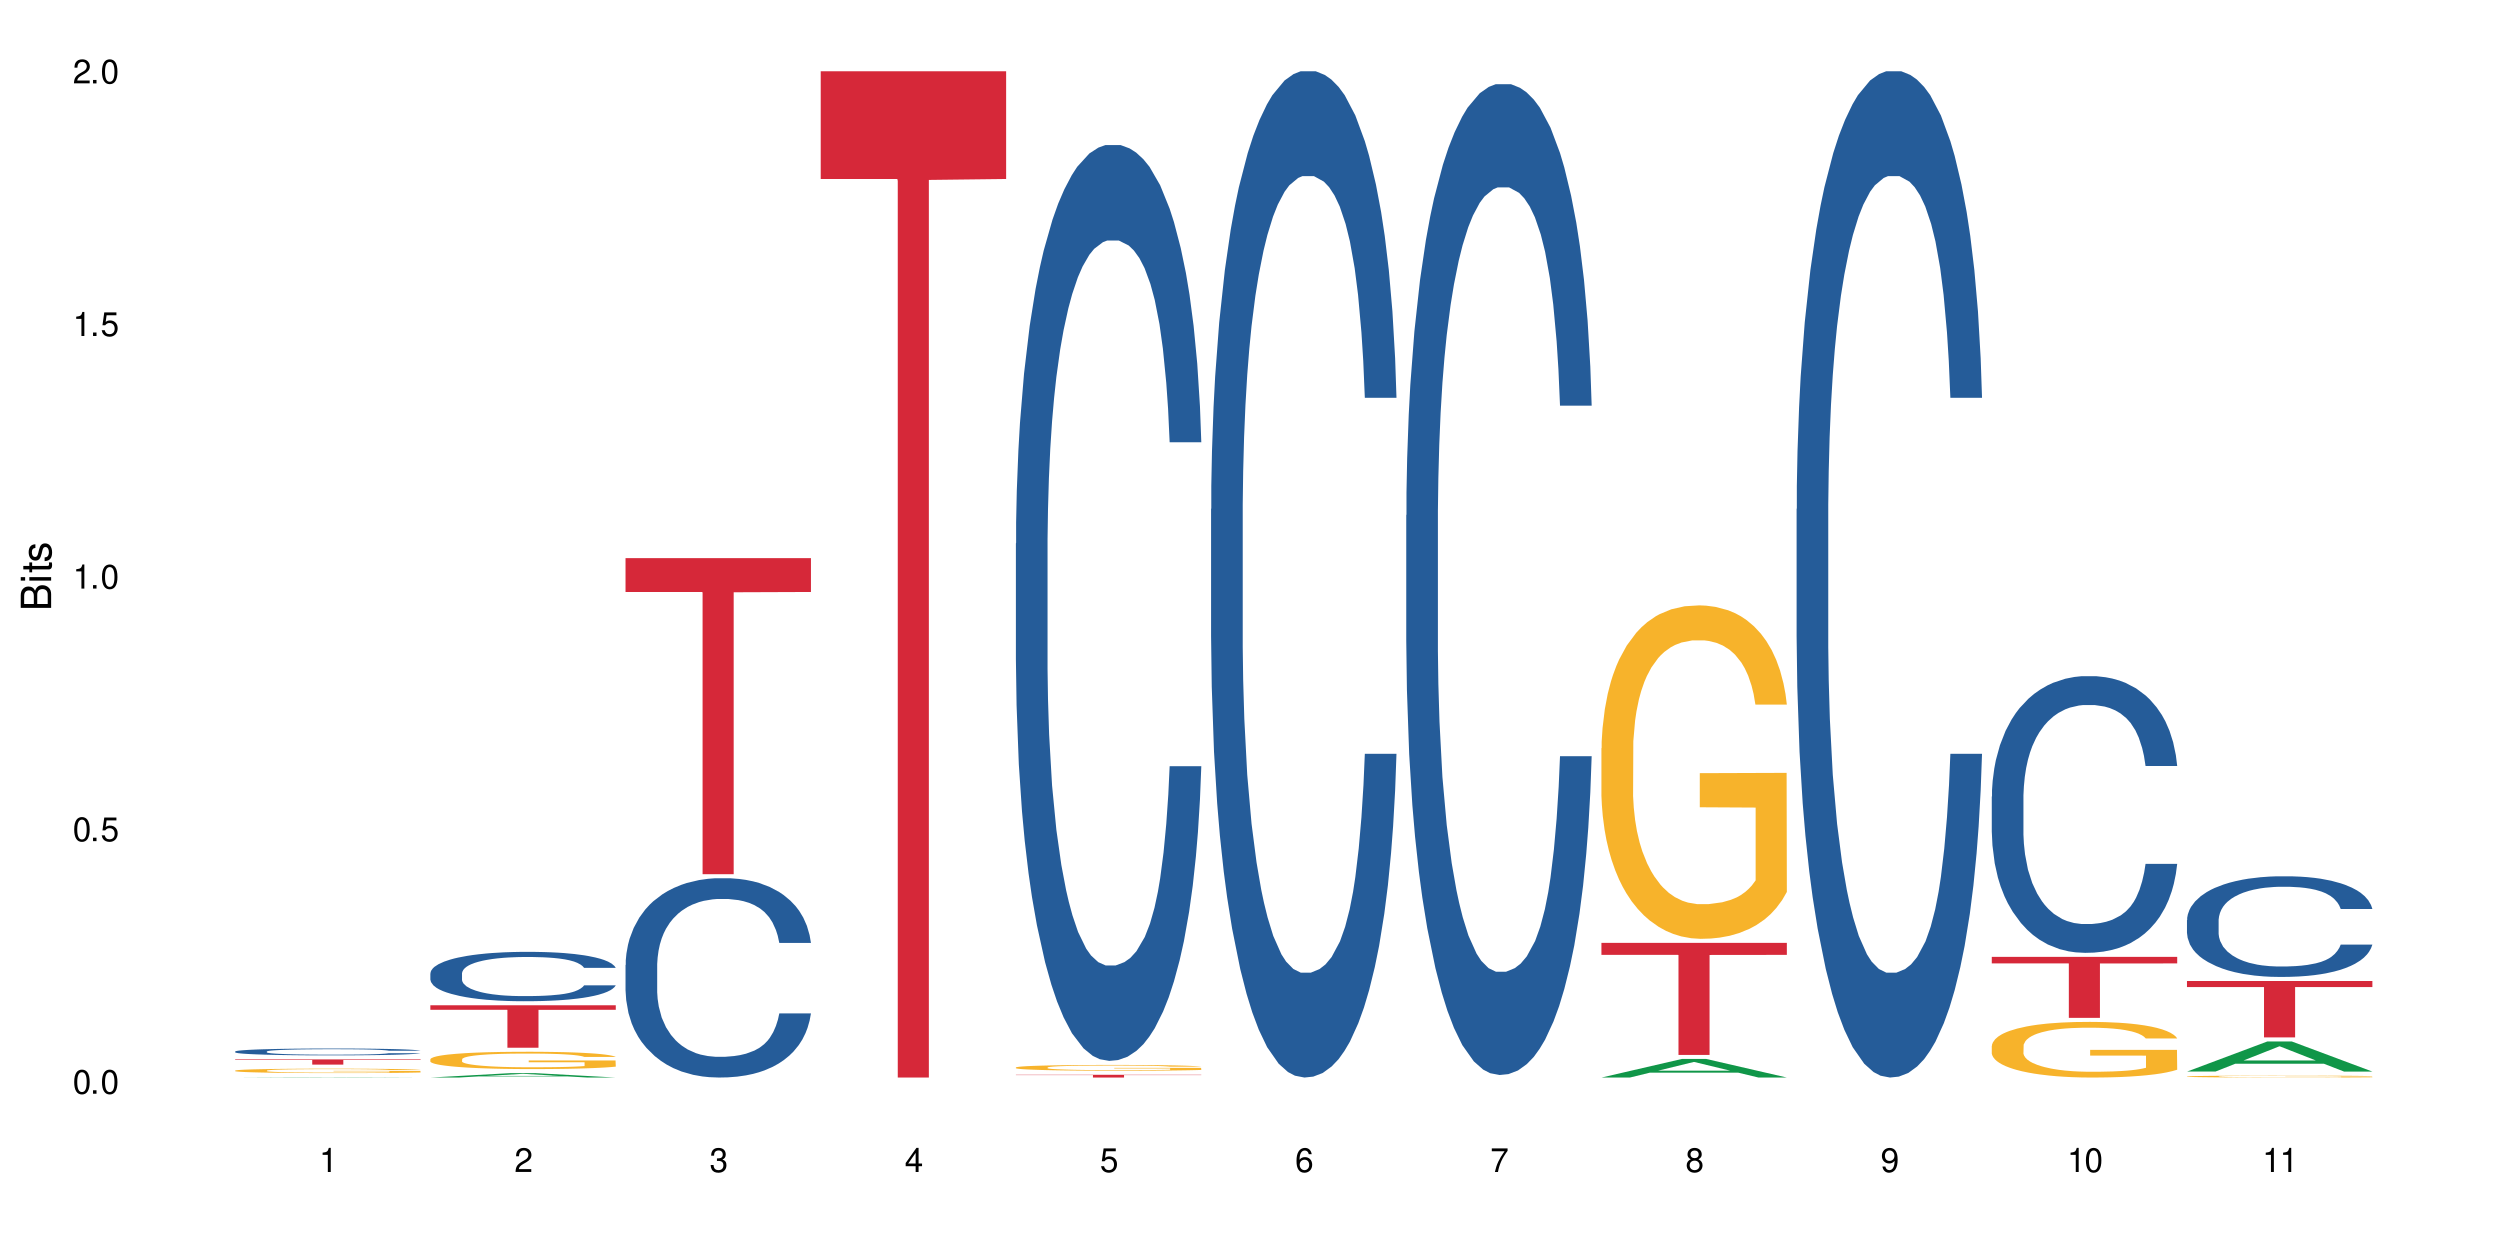 <?xml version="1.0" encoding="UTF-8"?>
<svg xmlns="http://www.w3.org/2000/svg" xmlns:xlink="http://www.w3.org/1999/xlink" width="720" height="360" viewBox="0 0 720 360">
<defs>
<g>
<g id="glyph-0-0">
</g>
<g id="glyph-0-1">
<path d="M 2.641 -6.938 C 2 -6.938 1.422 -6.656 1.078 -6.172 C 0.641 -5.562 0.406 -4.641 0.406 -3.359 C 0.406 -1.016 1.188 0.219 2.641 0.219 C 4.078 0.219 4.859 -1.016 4.859 -3.297 C 4.859 -4.641 4.656 -5.547 4.203 -6.172 C 3.844 -6.656 3.281 -6.938 2.641 -6.938 Z M 2.641 -6.188 C 3.547 -6.188 4 -5.25 4 -3.375 C 4 -1.406 3.562 -0.484 2.625 -0.484 C 1.734 -0.484 1.281 -1.438 1.281 -3.344 C 1.281 -5.25 1.734 -6.188 2.641 -6.188 Z M 2.641 -6.188 "/>
</g>
<g id="glyph-0-2">
<path d="M 1.828 -1 L 0.828 -1 L 0.828 0 L 1.828 0 Z M 1.828 -1 "/>
</g>
<g id="glyph-0-3">
<path d="M 4.562 -6.797 L 1.062 -6.797 L 0.547 -3.094 L 1.328 -3.094 C 1.719 -3.562 2.047 -3.734 2.578 -3.734 C 3.484 -3.734 4.062 -3.109 4.062 -2.094 C 4.062 -1.125 3.484 -0.531 2.578 -0.531 C 1.828 -0.531 1.375 -0.906 1.188 -1.672 L 0.328 -1.672 C 0.453 -1.109 0.547 -0.844 0.75 -0.594 C 1.125 -0.078 1.828 0.219 2.594 0.219 C 3.969 0.219 4.922 -0.781 4.922 -2.219 C 4.922 -3.562 4.031 -4.484 2.719 -4.484 C 2.25 -4.484 1.859 -4.359 1.469 -4.062 L 1.734 -5.969 L 4.562 -5.969 Z M 4.562 -6.797 "/>
</g>
<g id="glyph-0-4">
<path d="M 2.484 -4.938 L 2.484 0 L 3.328 0 L 3.328 -6.938 L 2.766 -6.938 C 2.469 -5.875 2.281 -5.734 0.984 -5.562 L 0.984 -4.938 Z M 2.484 -4.938 "/>
</g>
<g id="glyph-0-5">
<path d="M 4.859 -0.828 L 1.281 -0.828 C 1.359 -1.406 1.672 -1.781 2.5 -2.281 L 3.469 -2.828 C 4.406 -3.344 4.906 -4.062 4.906 -4.906 C 4.906 -5.484 4.672 -6.031 4.266 -6.406 C 3.859 -6.766 3.375 -6.938 2.719 -6.938 C 1.859 -6.938 1.219 -6.625 0.844 -6.031 C 0.609 -5.672 0.5 -5.234 0.484 -4.531 L 1.328 -4.531 C 1.359 -5.016 1.406 -5.281 1.531 -5.516 C 1.75 -5.938 2.188 -6.203 2.703 -6.203 C 3.469 -6.203 4.031 -5.641 4.031 -4.891 C 4.031 -4.344 3.719 -3.859 3.125 -3.516 L 2.234 -3 C 0.812 -2.172 0.406 -1.531 0.328 -0.016 L 4.859 -0.016 Z M 4.859 -0.828 "/>
</g>
<g id="glyph-0-6">
<path d="M 2.125 -3.188 L 2.578 -3.188 C 3.5 -3.188 3.984 -2.766 3.984 -1.922 C 3.984 -1.062 3.469 -0.531 2.594 -0.531 C 1.656 -0.531 1.203 -1 1.156 -2.016 L 0.312 -2.016 C 0.344 -1.453 0.438 -1.094 0.609 -0.781 C 0.953 -0.109 1.625 0.219 2.547 0.219 C 3.953 0.219 4.859 -0.625 4.859 -1.938 C 4.859 -2.828 4.516 -3.297 3.703 -3.594 C 4.344 -3.844 4.656 -4.328 4.656 -5.031 C 4.656 -6.219 3.875 -6.938 2.578 -6.938 C 1.203 -6.938 0.484 -6.172 0.453 -4.703 L 1.297 -4.703 C 1.312 -5.125 1.344 -5.359 1.453 -5.578 C 1.641 -5.969 2.062 -6.203 2.594 -6.203 C 3.344 -6.203 3.797 -5.75 3.797 -5 C 3.797 -4.516 3.609 -4.219 3.25 -4.047 C 3.016 -3.953 2.703 -3.922 2.125 -3.906 Z M 2.125 -3.188 "/>
</g>
<g id="glyph-0-7">
<path d="M 3.141 -1.672 L 3.141 0 L 3.984 0 L 3.984 -1.672 L 4.984 -1.672 L 4.984 -2.438 L 3.984 -2.438 L 3.984 -6.938 L 3.359 -6.938 L 0.266 -2.578 L 0.266 -1.672 Z M 3.141 -2.438 L 1 -2.438 L 3.141 -5.5 Z M 3.141 -2.438 "/>
</g>
<g id="glyph-0-8">
<path d="M 4.781 -5.125 C 4.609 -6.266 3.891 -6.938 2.844 -6.938 C 2.094 -6.938 1.422 -6.578 1.031 -5.953 C 0.594 -5.266 0.406 -4.422 0.406 -3.172 C 0.406 -2 0.578 -1.25 0.984 -0.641 C 1.359 -0.078 1.953 0.219 2.703 0.219 C 3.984 0.219 4.922 -0.75 4.922 -2.094 C 4.922 -3.375 4.062 -4.281 2.844 -4.281 C 2.172 -4.281 1.641 -4.031 1.281 -3.516 C 1.281 -5.234 1.828 -6.188 2.797 -6.188 C 3.391 -6.188 3.797 -5.797 3.938 -5.125 Z M 2.734 -3.531 C 3.547 -3.531 4.062 -2.953 4.062 -2.031 C 4.062 -1.156 3.484 -0.531 2.703 -0.531 C 1.922 -0.531 1.328 -1.188 1.328 -2.078 C 1.328 -2.938 1.906 -3.531 2.734 -3.531 Z M 2.734 -3.531 "/>
</g>
<g id="glyph-0-9">
<path d="M 4.984 -6.797 L 0.438 -6.797 L 0.438 -5.969 L 4.109 -5.969 C 2.5 -3.656 1.828 -2.234 1.328 0 L 2.219 0 C 2.594 -2.172 3.453 -4.047 4.984 -6.094 Z M 4.984 -6.797 "/>
</g>
<g id="glyph-0-10">
<path d="M 3.75 -3.656 C 4.469 -4.094 4.688 -4.438 4.688 -5.078 C 4.688 -6.172 3.844 -6.938 2.641 -6.938 C 1.438 -6.938 0.594 -6.172 0.594 -5.094 C 0.594 -4.438 0.812 -4.094 1.516 -3.656 C 0.734 -3.266 0.359 -2.703 0.359 -1.922 C 0.359 -0.656 1.281 0.219 2.641 0.219 C 3.984 0.219 4.922 -0.656 4.922 -1.922 C 4.922 -2.703 4.531 -3.266 3.75 -3.656 Z M 2.641 -6.188 C 3.359 -6.188 3.812 -5.75 3.812 -5.062 C 3.812 -4.406 3.344 -3.984 2.641 -3.984 C 1.922 -3.984 1.453 -4.406 1.453 -5.078 C 1.453 -5.75 1.922 -6.188 2.641 -6.188 Z M 2.641 -3.266 C 3.484 -3.266 4.062 -2.719 4.062 -1.906 C 4.062 -1.078 3.484 -0.531 2.625 -0.531 C 1.797 -0.531 1.219 -1.094 1.219 -1.906 C 1.219 -2.719 1.781 -3.266 2.641 -3.266 Z M 2.641 -3.266 "/>
</g>
<g id="glyph-0-11">
<path d="M 0.516 -1.578 C 0.672 -0.453 1.406 0.219 2.438 0.219 C 3.188 0.219 3.859 -0.141 4.266 -0.766 C 4.688 -1.453 4.891 -2.297 4.891 -3.547 C 4.891 -4.719 4.703 -5.453 4.312 -6.078 C 3.938 -6.641 3.344 -6.938 2.594 -6.938 C 1.297 -6.938 0.359 -5.969 0.359 -4.625 C 0.359 -3.344 1.234 -2.453 2.453 -2.453 C 3.094 -2.453 3.578 -2.672 4.016 -3.203 C 4 -1.484 3.469 -0.531 2.5 -0.531 C 1.906 -0.531 1.484 -0.906 1.359 -1.578 Z M 2.578 -6.203 C 3.375 -6.203 3.969 -5.531 3.969 -4.641 C 3.969 -3.797 3.391 -3.188 2.547 -3.188 C 1.734 -3.188 1.234 -3.766 1.234 -4.688 C 1.234 -5.562 1.797 -6.203 2.578 -6.203 Z M 2.578 -6.203 "/>
</g>
<g id="glyph-1-0">
</g>
<g id="glyph-1-1">
<path d="M 0 -0.953 L 0 -4.891 C 0 -5.719 -0.234 -6.344 -0.734 -6.797 C -1.188 -7.234 -1.812 -7.469 -2.5 -7.469 C -3.547 -7.469 -4.188 -7 -4.625 -5.875 C -4.984 -6.688 -5.625 -7.094 -6.531 -7.094 C -7.172 -7.094 -7.734 -6.859 -8.141 -6.391 C -8.562 -5.922 -8.75 -5.344 -8.75 -4.5 L -8.75 -0.953 Z M -4.984 -2.062 L -7.766 -2.062 L -7.766 -4.219 C -7.766 -4.844 -7.688 -5.203 -7.453 -5.5 C -7.219 -5.812 -6.859 -5.969 -6.375 -5.969 C -5.891 -5.969 -5.531 -5.812 -5.297 -5.5 C -5.062 -5.203 -4.984 -4.844 -4.984 -4.219 Z M -0.984 -2.062 L -4 -2.062 L -4 -4.781 C -4 -5.766 -3.438 -6.359 -2.484 -6.359 C -1.547 -6.359 -0.984 -5.766 -0.984 -4.781 Z M -0.984 -2.062 "/>
</g>
<g id="glyph-1-2">
<path d="M -6.281 -1.797 L -6.281 -0.797 L 0 -0.797 L 0 -1.797 Z M -8.75 -1.797 L -8.75 -0.797 L -7.484 -0.797 L -7.484 -1.797 Z M -8.75 -1.797 "/>
</g>
<g id="glyph-1-3">
<path d="M -6.281 -3.047 L -6.281 -2.016 L -8.016 -2.016 L -8.016 -1.016 L -6.281 -1.016 L -6.281 -0.172 L -5.469 -0.172 L -5.469 -1.016 L -0.719 -1.016 C -0.078 -1.016 0.281 -1.453 0.281 -2.234 C 0.281 -2.5 0.25 -2.719 0.188 -3.047 L -0.641 -3.047 C -0.609 -2.906 -0.594 -2.766 -0.594 -2.562 C -0.594 -2.141 -0.719 -2.016 -1.156 -2.016 L -5.469 -2.016 L -5.469 -3.047 Z M -6.281 -3.047 "/>
</g>
<g id="glyph-1-4">
<path d="M -4.531 -5.25 C -5.766 -5.25 -6.469 -4.422 -6.469 -2.969 C -6.469 -1.516 -5.719 -0.562 -4.547 -0.562 C -3.562 -0.562 -3.094 -1.062 -2.734 -2.562 L -2.516 -3.484 C -2.344 -4.188 -2.094 -4.469 -1.641 -4.469 C -1.047 -4.469 -0.641 -3.875 -0.641 -3 C -0.641 -2.453 -0.797 -2 -1.062 -1.75 C -1.25 -1.594 -1.422 -1.531 -1.875 -1.469 L -1.875 -0.406 C -0.422 -0.453 0.281 -1.266 0.281 -2.922 C 0.281 -4.5 -0.5 -5.516 -1.719 -5.516 C -2.656 -5.516 -3.172 -4.984 -3.469 -3.734 L -3.703 -2.766 C -3.891 -1.953 -4.156 -1.609 -4.594 -1.609 C -5.188 -1.609 -5.547 -2.125 -5.547 -2.938 C -5.547 -3.75 -5.203 -4.172 -4.531 -4.203 Z M -4.531 -5.25 "/>
</g>
</g>
</defs>
<rect x="-72" y="-36" width="864" height="432" fill="rgb(100%, 100%, 100%)" fill-opacity="1"/>
<path fill-rule="nonzero" fill="rgb(6.275%, 58.824%, 28.235%)" fill-opacity="1" d="M 67.73 310.332 L 67.789 310.332 L 90.895 310.215 L 97.91 310.215 L 121.133 310.332 L 112.973 310.332 L 107.152 310.301 L 81.652 310.301 L 75.945 310.332 L 67.73 310.332 L 84.105 310.289 L 104.816 310.289 L 94.488 310.234 L 94.262 310.234 L 84.047 310.289 L 84.105 310.289 Z M 67.73 310.332 "/>
<path fill-rule="nonzero" fill="rgb(14.51%, 36.078%, 60%)" fill-opacity="1" d="M 67.73 302.832 L 67.797 302.828 L 67.797 302.785 L 67.992 302.715 L 68.449 302.629 L 68.902 302.57 L 70.074 302.465 L 71.703 302.359 L 73.398 302.281 L 74.633 302.234 L 75.742 302.199 L 78.281 302.133 L 79.91 302.098 L 81.668 302.066 L 83.816 302.035 L 85.379 302.016 L 88.895 301.988 L 91.5 301.977 L 93.52 301.969 L 97.883 301.969 L 100.488 301.977 L 102.375 301.988 L 104.461 302 L 106.219 302.016 L 109.281 302.059 L 112.016 302.109 L 113.254 302.137 L 115.207 302.191 L 116.703 302.246 L 117.746 302.293 L 118.918 302.359 L 119.961 302.441 L 120.742 302.535 L 121.133 302.613 L 112.016 302.613 L 111.559 302.539 L 111.039 302.484 L 110.062 302.41 L 109.086 302.355 L 107.715 302.305 L 106.48 302.27 L 104.785 302.234 L 103.289 302.215 L 101.727 302.199 L 100.227 302.188 L 97.363 302.176 L 94.039 302.176 L 92.805 302.18 L 90.262 302.195 L 88.895 302.207 L 86.941 302.23 L 85.574 302.254 L 83.945 302.293 L 82.84 302.324 L 81.473 302.371 L 80.496 302.41 L 79.387 302.473 L 78.738 302.516 L 78.152 302.566 L 77.629 302.625 L 77.238 302.691 L 76.977 302.758 L 76.848 302.82 L 76.848 303.102 L 76.977 303.168 L 77.305 303.242 L 78.152 303.352 L 79.387 303.449 L 80.82 303.523 L 82.188 303.578 L 82.969 303.605 L 84.012 303.633 L 85.641 303.668 L 87.984 303.703 L 89.352 303.719 L 91.438 303.734 L 93.586 303.742 L 96.449 303.742 L 98.988 303.734 L 100.684 303.727 L 102.441 303.711 L 104.852 303.68 L 106.348 303.652 L 107.652 303.617 L 108.629 303.582 L 109.281 303.555 L 110.258 303.496 L 111.039 303.438 L 111.625 303.371 L 112.016 303.312 L 121.133 303.312 L 120.742 303.383 L 120.156 303.453 L 119.57 303.508 L 118.656 303.57 L 117.613 303.625 L 116.117 303.688 L 114.879 303.73 L 113.254 303.777 L 111.754 303.809 L 110.125 303.84 L 107.715 303.875 L 106.152 303.895 L 104.461 303.91 L 102.441 303.926 L 99.902 303.938 L 97.168 303.945 L 91.891 303.945 L 89.871 303.938 L 87.203 303.922 L 83.883 303.887 L 81.473 303.852 L 79.582 303.82 L 77.957 303.781 L 76.133 303.734 L 73.789 303.656 L 72.355 303.594 L 71.379 303.543 L 70.27 303.473 L 69.488 303.41 L 68.578 303.309 L 67.926 303.18 L 67.73 303.078 Z M 67.73 302.832 "/>
<path fill-rule="nonzero" fill="rgb(96.863%, 70.196%, 16.863%)" fill-opacity="1" d="M 67.73 308.32 L 67.797 308.32 L 67.797 308.297 L 68.055 308.246 L 68.707 308.172 L 69.555 308.113 L 70.465 308.066 L 71.051 308.043 L 72.027 308.008 L 72.875 307.98 L 75.023 307.93 L 77.762 307.879 L 79.258 307.859 L 80.949 307.84 L 83.359 307.816 L 84.469 307.809 L 87.855 307.789 L 91.695 307.777 L 95.93 307.773 L 97.883 307.777 L 100.555 307.781 L 104.199 307.793 L 106.285 307.805 L 107.91 307.816 L 109.605 307.832 L 111.688 307.855 L 113.645 307.883 L 115.207 307.91 L 116.77 307.945 L 118.07 307.984 L 119.18 308.023 L 120.156 308.074 L 120.742 308.113 L 121.133 308.156 L 112.078 308.156 L 111.559 308.113 L 110.973 308.082 L 109.996 308.043 L 109.02 308.016 L 108.043 307.992 L 106.219 307.965 L 104.656 307.945 L 102.703 307.93 L 100.812 307.918 L 98.664 307.91 L 93.91 307.91 L 90.785 307.918 L 88.961 307.926 L 87.66 307.938 L 85.836 307.953 L 84.727 307.969 L 84.078 307.977 L 82.125 308.012 L 80.82 308.047 L 80.105 308.066 L 79.191 308.102 L 78.543 308.133 L 77.824 308.18 L 77.434 308.215 L 76.914 308.293 L 76.848 308.504 L 77.043 308.547 L 77.434 308.598 L 77.957 308.637 L 78.738 308.684 L 79.52 308.715 L 80.887 308.762 L 82.059 308.793 L 82.969 308.812 L 84.727 308.844 L 85.445 308.855 L 87.137 308.875 L 88.895 308.891 L 91.047 308.906 L 92.672 308.91 L 95.277 308.918 L 98.598 308.918 L 102.508 308.91 L 104.98 308.902 L 106.676 308.891 L 107.781 308.883 L 109.148 308.871 L 110.125 308.859 L 111.039 308.848 L 112.145 308.828 L 112.145 308.547 L 96.059 308.547 L 96.059 308.418 L 121.066 308.414 L 121.133 308.871 L 119.766 308.902 L 118.07 308.934 L 116.441 308.957 L 114.75 308.977 L 112.34 309 L 110.387 309.012 L 107.391 309.027 L 104.656 309.039 L 101.789 309.047 L 99.25 309.051 L 96.254 309.051 L 93.586 309.047 L 90.719 309.043 L 88.441 309.031 L 86.355 309.02 L 84.273 309.004 L 81.668 308.98 L 79.973 308.961 L 78.215 308.938 L 76.457 308.906 L 74.895 308.875 L 73.852 308.852 L 72.812 308.824 L 71.703 308.789 L 70.66 308.75 L 69.879 308.711 L 69.164 308.672 L 68.645 308.633 L 68.121 308.582 L 67.859 308.539 L 67.73 308.504 Z M 67.73 308.32 "/>
<path fill-rule="nonzero" fill="rgb(83.922%, 15.686%, 22.353%)" fill-opacity="1" d="M 67.73 305.109 L 121.133 305.109 L 121.133 305.273 L 98.875 305.273 L 98.875 306.609 L 89.922 306.609 L 89.922 305.273 L 67.73 305.273 Z M 67.73 305.109 "/>
<path fill-rule="nonzero" fill="rgb(6.275%, 58.824%, 28.235%)" fill-opacity="1" d="M 123.941 310.332 L 124 310.328 L 147.105 309.059 L 154.125 309.059 L 177.344 310.332 L 169.184 310.332 L 163.367 310 L 137.863 310 L 132.156 310.332 L 123.941 310.332 L 140.316 309.863 L 161.027 309.859 L 150.699 309.266 L 150.586 309.266 L 150.473 309.27 L 140.258 309.859 L 140.316 309.863 Z M 123.941 310.332 "/>
<path fill-rule="nonzero" fill="rgb(14.51%, 36.078%, 60%)" fill-opacity="1" d="M 123.941 280.328 L 124.008 280.312 L 124.008 280.004 L 124.203 279.508 L 124.66 278.887 L 125.113 278.457 L 126.285 277.691 L 127.914 276.949 L 129.609 276.379 L 130.844 276.039 L 131.953 275.781 L 134.492 275.301 L 136.121 275.051 L 137.879 274.832 L 140.027 274.609 L 141.59 274.48 L 145.109 274.273 L 147.711 274.184 L 149.73 274.145 L 154.094 274.145 L 156.699 274.195 L 158.59 274.262 L 160.672 274.363 L 162.43 274.48 L 165.492 274.766 L 168.227 275.129 L 169.465 275.34 L 171.418 275.742 L 172.914 276.129 L 173.957 276.469 L 175.129 276.949 L 176.172 277.535 L 176.953 278.195 L 177.344 278.754 L 168.227 278.754 L 167.77 278.234 L 167.25 277.832 L 166.273 277.301 L 165.297 276.922 L 163.93 276.547 L 162.691 276.301 L 160.996 276.055 L 159.5 275.898 L 157.938 275.781 L 156.438 275.703 L 153.574 275.625 L 150.254 275.625 L 149.016 275.648 L 146.477 275.754 L 145.109 275.844 L 143.152 276.027 L 141.785 276.195 L 140.156 276.457 L 139.051 276.676 L 137.684 277.016 L 136.707 277.312 L 135.598 277.742 L 134.949 278.066 L 134.363 278.43 L 133.84 278.859 L 133.449 279.312 L 133.191 279.793 L 133.059 280.262 L 133.059 282.277 L 133.191 282.742 L 133.516 283.289 L 134.363 284.082 L 135.598 284.77 L 137.031 285.316 L 138.398 285.707 L 139.18 285.887 L 140.223 286.098 L 141.852 286.355 L 144.195 286.617 L 145.562 286.719 L 147.648 286.824 L 149.797 286.875 L 152.66 286.875 L 155.203 286.824 L 156.895 286.758 L 158.652 286.656 L 161.062 286.434 L 162.559 286.227 L 163.863 285.98 L 164.84 285.73 L 165.492 285.523 L 166.469 285.121 L 167.25 284.68 L 167.836 284.227 L 168.227 283.785 L 177.344 283.785 L 176.953 284.305 L 176.367 284.809 L 175.781 285.188 L 174.867 285.641 L 173.828 286.043 L 172.328 286.5 L 171.09 286.797 L 169.465 287.121 L 167.965 287.371 L 166.336 287.59 L 163.93 287.852 L 162.363 287.98 L 160.672 288.098 L 158.652 288.199 L 156.113 288.293 L 153.379 288.344 L 150.84 288.355 L 148.102 288.332 L 146.086 288.277 L 143.414 288.16 L 140.094 287.93 L 137.684 287.68 L 135.793 287.434 L 134.168 287.176 L 132.344 286.824 L 130 286.25 L 128.566 285.809 L 127.59 285.445 L 126.48 284.941 L 125.699 284.484 L 124.789 283.758 L 124.137 282.836 L 123.941 282.121 Z M 123.941 280.328 "/>
<path fill-rule="nonzero" fill="rgb(96.863%, 70.196%, 16.863%)" fill-opacity="1" d="M 123.941 305.043 L 124.008 305.039 L 124.008 304.945 L 124.27 304.742 L 124.918 304.461 L 125.766 304.227 L 126.676 304.047 L 127.266 303.949 L 128.242 303.812 L 129.086 303.711 L 131.234 303.508 L 133.973 303.316 L 135.469 303.234 L 137.164 303.156 L 139.57 303.07 L 140.68 303.039 L 144.066 302.965 L 147.906 302.922 L 152.141 302.906 L 154.094 302.91 L 156.766 302.93 L 160.41 302.98 L 162.496 303.023 L 164.125 303.07 L 165.816 303.129 L 167.902 303.223 L 169.855 303.332 L 171.418 303.438 L 172.98 303.574 L 174.281 303.723 L 175.391 303.883 L 176.367 304.074 L 176.953 304.23 L 177.344 304.391 L 168.293 304.391 L 167.77 304.23 L 167.184 304.109 L 166.207 303.957 L 165.23 303.848 L 164.254 303.762 L 162.43 303.645 L 160.867 303.57 L 158.914 303.508 L 157.023 303.465 L 154.875 303.438 L 153.574 303.43 L 150.121 303.43 L 146.996 303.461 L 145.172 303.5 L 143.871 303.535 L 142.047 303.602 L 140.941 303.656 L 140.289 303.695 L 138.336 303.836 L 137.031 303.965 L 136.316 304.051 L 135.402 304.188 L 134.754 304.309 L 134.035 304.492 L 133.645 304.629 L 133.125 304.938 L 133.059 305.758 L 133.254 305.93 L 133.645 306.117 L 134.168 306.281 L 134.949 306.453 L 135.73 306.586 L 137.098 306.766 L 138.27 306.883 L 139.18 306.961 L 140.941 307.082 L 141.656 307.125 L 143.348 307.207 L 145.109 307.27 L 147.258 307.324 L 148.883 307.352 L 151.488 307.375 L 154.812 307.375 L 158.719 307.348 L 161.191 307.312 L 162.887 307.273 L 163.992 307.242 L 165.359 307.191 L 166.336 307.148 L 167.25 307.098 L 168.355 307.02 L 168.355 305.93 L 152.27 305.926 L 152.27 305.418 L 177.277 305.41 L 177.344 307.191 L 175.977 307.316 L 174.281 307.434 L 172.656 307.523 L 170.961 307.602 L 168.551 307.688 L 166.598 307.742 L 163.602 307.809 L 160.867 307.848 L 158 307.875 L 155.461 307.891 L 152.465 307.895 L 149.797 307.883 L 146.93 307.855 L 144.652 307.82 L 142.566 307.773 L 140.484 307.715 L 137.879 307.621 L 136.188 307.543 L 134.426 307.449 L 132.668 307.332 L 131.105 307.211 L 130.062 307.113 L 129.023 307.004 L 127.914 306.867 L 126.871 306.715 L 126.09 306.574 L 125.375 306.414 L 124.855 306.262 L 124.332 306.059 L 124.074 305.895 L 123.941 305.754 Z M 123.941 305.043 "/>
<path fill-rule="nonzero" fill="rgb(83.922%, 15.686%, 22.353%)" fill-opacity="1" d="M 123.941 289.52 L 177.344 289.52 L 177.344 290.828 L 155.086 290.84 L 155.086 301.742 L 146.133 301.742 L 146.133 290.852 L 146.004 290.828 L 123.941 290.828 Z M 123.941 289.52 "/>
<path fill-rule="nonzero" fill="rgb(14.51%, 36.078%, 60%)" fill-opacity="1" d="M 180.152 277.91 L 180.219 277.855 L 180.219 276.598 L 180.414 274.602 L 180.871 272.086 L 181.324 270.352 L 182.5 267.258 L 184.125 264.266 L 185.82 261.957 L 187.059 260.594 L 188.164 259.547 L 190.703 257.605 L 192.332 256.605 L 194.09 255.715 L 196.238 254.824 L 197.801 254.297 L 201.32 253.461 L 203.922 253.094 L 205.941 252.934 L 210.305 252.934 L 212.91 253.145 L 214.801 253.406 L 216.883 253.828 L 218.641 254.297 L 221.703 255.453 L 224.438 256.922 L 225.676 257.762 L 227.629 259.387 L 229.125 260.961 L 230.168 262.324 L 231.34 264.266 L 232.383 266.629 L 233.164 269.305 L 233.555 271.559 L 224.438 271.559 L 223.98 269.461 L 223.461 267.836 L 222.484 265.684 L 221.508 264.164 L 220.141 262.641 L 218.902 261.645 L 217.207 260.648 L 215.711 260.016 L 214.148 259.547 L 212.648 259.23 L 209.785 258.914 L 206.465 258.914 L 205.227 259.02 L 202.688 259.441 L 201.32 259.809 L 199.363 260.543 L 197.996 261.223 L 196.371 262.273 L 195.262 263.164 L 193.895 264.531 L 192.918 265.734 L 191.812 267.469 L 191.16 268.781 L 190.574 270.25 L 190.051 271.98 L 189.66 273.816 L 189.402 275.758 L 189.27 277.645 L 189.27 285.777 L 189.402 287.668 L 189.727 289.871 L 190.574 293.07 L 191.812 295.852 L 193.242 298.055 L 194.609 299.629 L 195.395 300.363 L 196.434 301.203 L 198.062 302.254 L 200.406 303.301 L 201.773 303.723 L 203.859 304.141 L 206.008 304.352 L 208.875 304.352 L 211.414 304.141 L 213.105 303.879 L 214.863 303.461 L 217.273 302.566 L 218.773 301.727 L 220.074 300.73 L 221.051 299.734 L 221.703 298.895 L 222.68 297.27 L 223.461 295.484 L 224.047 293.648 L 224.438 291.863 L 233.555 291.863 L 233.164 293.965 L 232.578 296.008 L 231.992 297.531 L 231.082 299.367 L 230.039 300.992 L 228.539 302.828 L 227.305 304.035 L 225.676 305.348 L 224.176 306.344 L 222.551 307.238 L 220.141 308.285 L 218.578 308.812 L 216.883 309.281 L 214.863 309.703 L 212.324 310.07 L 209.59 310.281 L 207.051 310.332 L 204.316 310.227 L 202.297 310.02 L 199.625 309.547 L 196.305 308.602 L 193.895 307.605 L 192.008 306.605 L 190.379 305.559 L 188.555 304.141 L 186.211 301.832 L 184.777 300.051 L 183.801 298.578 L 182.695 296.535 L 181.914 294.699 L 181 291.758 L 180.348 288.035 L 180.152 285.148 Z M 180.152 277.91 "/>
<path fill-rule="nonzero" fill="rgb(83.922%, 15.686%, 22.353%)" fill-opacity="1" d="M 180.152 160.746 L 233.555 160.746 L 233.555 170.488 L 211.301 170.574 L 211.301 251.77 L 202.344 251.77 L 202.344 170.66 L 202.215 170.488 L 180.152 170.488 Z M 180.152 160.746 "/>
<path fill-rule="nonzero" fill="rgb(83.922%, 15.686%, 22.353%)" fill-opacity="1" d="M 236.367 20.527 L 289.766 20.527 L 289.766 51.547 L 267.512 51.82 L 267.512 310.332 L 258.555 310.332 L 258.555 52.094 L 258.426 51.547 L 236.367 51.547 Z M 236.367 20.527 "/>
<path fill-rule="nonzero" fill="rgb(14.51%, 36.078%, 60%)" fill-opacity="1" d="M 292.578 156.543 L 292.641 156.301 L 292.641 150.516 L 292.836 141.352 L 293.293 129.781 L 293.75 121.824 L 294.922 107.598 L 296.551 93.855 L 298.242 83.246 L 299.48 76.98 L 300.586 72.156 L 303.125 63.238 L 304.754 58.656 L 306.512 54.559 L 308.664 50.457 L 310.227 48.047 L 313.742 44.191 L 316.348 42.504 L 318.367 41.777 L 322.73 41.777 L 325.332 42.742 L 327.223 43.949 L 329.305 45.879 L 331.066 48.047 L 334.125 53.352 L 336.859 60.102 L 338.098 63.961 L 340.051 71.434 L 341.551 78.668 L 342.59 84.934 L 343.762 93.855 L 344.805 104.707 L 345.586 117 L 345.977 127.367 L 336.859 127.367 L 336.406 117.727 L 335.883 110.25 L 334.906 100.367 L 333.93 93.375 L 332.562 86.383 L 331.324 81.801 L 329.633 77.219 L 328.133 74.328 L 326.57 72.156 L 325.074 70.711 L 322.207 69.266 L 318.887 69.266 L 317.648 69.746 L 315.109 71.676 L 313.742 73.363 L 311.789 76.738 L 310.422 79.871 L 308.793 84.695 L 307.684 88.793 L 306.316 95.062 L 305.34 100.605 L 304.234 108.562 L 303.582 114.59 L 302.996 121.34 L 302.477 129.297 L 302.086 137.734 L 301.824 146.656 L 301.695 155.336 L 301.695 192.707 L 301.824 201.387 L 302.148 211.512 L 302.996 226.219 L 304.234 238.996 L 305.668 249.121 L 307.035 256.355 L 307.816 259.73 L 308.859 263.59 L 310.484 268.41 L 312.832 273.23 L 314.199 275.16 L 316.281 277.09 L 318.43 278.055 L 321.297 278.055 L 323.836 277.09 L 325.527 275.883 L 327.289 273.957 L 329.695 269.855 L 331.195 266 L 332.496 261.418 L 333.473 256.836 L 334.125 252.98 L 335.102 245.504 L 335.883 237.309 L 336.469 228.871 L 336.859 220.672 L 345.977 220.672 L 345.586 230.316 L 345 239.719 L 344.414 246.711 L 343.504 255.148 L 342.461 262.625 L 340.965 271.062 L 339.727 276.605 L 338.098 282.633 L 336.602 287.215 L 334.973 291.312 L 332.562 296.137 L 331 298.547 L 329.305 300.719 L 327.289 302.645 L 324.746 304.332 L 322.012 305.297 L 319.473 305.539 L 316.738 305.055 L 314.719 304.094 L 312.047 301.922 L 308.727 297.582 L 306.316 293 L 304.43 288.422 L 302.801 283.598 L 300.977 277.09 L 298.633 266.48 L 297.199 258.285 L 296.223 251.531 L 295.117 242.129 L 294.336 233.691 L 293.422 220.191 L 292.773 203.074 L 292.578 189.812 Z M 292.578 156.543 "/>
<path fill-rule="nonzero" fill="rgb(96.863%, 70.196%, 16.863%)" fill-opacity="1" d="M 292.578 307.418 L 292.641 307.418 L 292.641 307.387 L 292.902 307.32 L 293.555 307.223 L 294.398 307.145 L 295.312 307.086 L 295.898 307.051 L 296.875 307.008 L 297.723 306.973 L 299.871 306.906 L 302.605 306.84 L 304.105 306.812 L 305.797 306.785 L 308.207 306.758 L 309.312 306.746 L 312.699 306.723 L 316.543 306.707 L 320.773 306.703 L 322.73 306.703 L 325.398 306.711 L 329.047 306.727 L 331.129 306.742 L 332.758 306.758 L 334.449 306.777 L 336.535 306.809 L 338.488 306.844 L 340.051 306.883 L 341.613 306.926 L 342.918 306.977 L 344.023 307.031 L 345 307.094 L 345.586 307.148 L 345.977 307.199 L 336.926 307.199 L 336.406 307.148 L 335.82 307.105 L 334.84 307.055 L 333.863 307.02 L 332.887 306.988 L 331.066 306.949 L 329.5 306.926 L 327.547 306.906 L 325.66 306.891 L 323.512 306.883 L 322.207 306.879 L 318.758 306.879 L 315.629 306.891 L 313.809 306.902 L 312.504 306.914 L 310.68 306.938 L 309.574 306.953 L 308.922 306.969 L 306.969 307.016 L 305.668 307.059 L 304.949 307.086 L 304.039 307.133 L 303.387 307.172 L 302.672 307.234 L 302.281 307.281 L 301.758 307.383 L 301.695 307.66 L 301.891 307.719 L 302.281 307.781 L 302.801 307.836 L 303.582 307.895 L 304.363 307.938 L 305.73 307.996 L 306.902 308.035 L 307.816 308.062 L 309.574 308.105 L 310.289 308.117 L 311.984 308.145 L 313.742 308.168 L 315.891 308.184 L 317.52 308.195 L 320.125 308.203 L 323.445 308.203 L 327.352 308.191 L 329.828 308.18 L 331.52 308.168 L 332.629 308.156 L 333.996 308.141 L 334.973 308.125 L 335.883 308.109 L 336.992 308.082 L 336.992 307.719 L 320.906 307.715 L 320.906 307.543 L 345.914 307.543 L 345.977 308.141 L 344.609 308.184 L 342.918 308.223 L 341.289 308.254 L 339.598 308.277 L 337.188 308.309 L 335.234 308.324 L 332.238 308.348 L 329.5 308.359 L 326.637 308.371 L 324.098 308.375 L 321.102 308.375 L 318.43 308.371 L 315.566 308.363 L 313.285 308.352 L 311.203 308.336 L 309.117 308.316 L 306.512 308.285 L 304.82 308.258 L 303.062 308.227 L 301.305 308.188 L 299.742 308.148 L 297.656 308.078 L 296.551 308.031 L 295.508 307.98 L 294.727 307.934 L 294.008 307.879 L 293.488 307.828 L 292.969 307.762 L 292.707 307.703 L 292.578 307.656 Z M 292.578 307.418 "/>
<path fill-rule="nonzero" fill="rgb(83.922%, 15.686%, 22.353%)" fill-opacity="1" d="M 292.578 309.539 L 345.977 309.539 L 345.977 309.625 L 323.723 309.625 L 323.723 310.332 L 314.77 310.332 L 314.77 309.625 L 292.578 309.625 Z M 292.578 309.539 "/>
<path fill-rule="nonzero" fill="rgb(14.51%, 36.078%, 60%)" fill-opacity="1" d="M 348.789 146.621 L 348.852 146.355 L 348.852 140 L 349.051 129.934 L 349.504 117.215 L 349.961 108.477 L 351.133 92.844 L 352.762 77.746 L 354.453 66.09 L 355.691 59.203 L 356.797 53.902 L 359.34 44.102 L 360.965 39.07 L 362.727 34.566 L 364.875 30.062 L 366.438 27.414 L 369.953 23.176 L 372.559 21.32 L 374.578 20.527 L 378.941 20.527 L 381.547 21.586 L 383.434 22.91 L 385.52 25.031 L 387.277 27.414 L 390.336 33.242 L 393.07 40.66 L 394.309 44.898 L 396.262 53.109 L 397.762 61.055 L 398.805 67.945 L 399.977 77.746 L 401.016 89.668 L 401.797 103.176 L 402.188 114.566 L 393.07 114.566 L 392.617 103.973 L 392.094 95.758 L 391.117 84.898 L 390.141 77.215 L 388.773 69.535 L 387.535 64.5 L 385.844 59.469 L 384.344 56.289 L 382.781 53.902 L 381.285 52.316 L 378.418 50.727 L 375.098 50.727 L 373.859 51.254 L 371.32 53.375 L 369.953 55.23 L 368 58.938 L 366.633 62.383 L 365.004 67.68 L 363.898 72.184 L 362.531 79.07 L 361.551 85.164 L 360.445 93.906 L 359.793 100.527 L 359.207 107.945 L 358.688 116.688 L 358.297 125.957 L 358.035 135.762 L 357.906 145.297 L 357.906 186.355 L 358.035 195.895 L 358.363 207.02 L 359.207 223.18 L 360.445 237.219 L 361.879 248.344 L 363.246 256.293 L 364.027 260 L 365.07 264.238 L 366.695 269.535 L 369.043 274.836 L 370.41 276.953 L 372.492 279.074 L 374.641 280.133 L 377.508 280.133 L 380.047 279.074 L 381.742 277.75 L 383.5 275.629 L 385.91 271.125 L 387.406 266.887 L 388.707 261.855 L 389.688 256.82 L 390.336 252.582 L 391.312 244.371 L 392.094 235.363 L 392.68 226.094 L 393.07 217.086 L 402.188 217.086 L 401.797 227.684 L 401.211 238.012 L 400.625 245.695 L 399.715 254.969 L 398.672 263.18 L 397.176 272.449 L 395.938 278.543 L 394.309 285.168 L 392.812 290.199 L 391.184 294.703 L 388.773 300 L 387.211 302.648 L 385.52 305.035 L 383.5 307.152 L 380.961 309.008 L 378.223 310.066 L 375.684 310.332 L 372.949 309.801 L 370.93 308.742 L 368.262 306.359 L 364.938 301.59 L 362.531 296.559 L 360.641 291.523 L 359.012 286.227 L 357.188 279.074 L 354.844 267.418 L 353.41 258.41 L 352.434 250.992 L 351.328 240.664 L 350.547 231.391 L 349.637 216.555 L 348.984 197.746 L 348.789 183.18 Z M 348.789 146.621 "/>
<path fill-rule="nonzero" fill="rgb(14.51%, 36.078%, 60%)" fill-opacity="1" d="M 405 148.402 L 405.066 148.141 L 405.066 141.883 L 405.262 131.969 L 405.715 119.449 L 406.172 110.844 L 407.344 95.453 L 408.973 80.586 L 410.664 69.109 L 411.902 62.324 L 413.012 57.109 L 415.551 47.457 L 417.18 42.5 L 418.938 38.066 L 421.086 33.633 L 422.648 31.023 L 426.164 26.852 L 428.77 25.027 L 430.789 24.242 L 435.152 24.242 L 437.758 25.285 L 439.645 26.59 L 441.73 28.676 L 443.488 31.023 L 446.547 36.762 L 449.285 44.066 L 450.52 48.242 L 452.473 56.328 L 453.973 64.152 L 455.016 70.934 L 456.188 80.586 L 457.227 92.324 L 458.012 105.625 L 458.402 116.84 L 449.285 116.84 L 448.828 106.406 L 448.309 98.32 L 447.328 87.629 L 446.352 80.062 L 444.984 72.5 L 443.746 67.543 L 442.055 62.586 L 440.559 59.457 L 438.992 57.109 L 437.496 55.543 L 434.629 53.98 L 431.309 53.98 L 430.07 54.5 L 427.531 56.586 L 426.164 58.414 L 424.211 62.066 L 422.844 65.457 L 421.215 70.672 L 420.109 75.105 L 418.742 81.891 L 417.766 87.887 L 416.656 96.496 L 416.004 103.016 L 415.418 110.32 L 414.898 118.93 L 414.508 128.059 L 414.246 137.707 L 414.117 147.098 L 414.117 187.531 L 414.246 196.918 L 414.574 207.875 L 415.418 223.785 L 416.656 237.609 L 418.09 248.566 L 419.457 256.391 L 420.238 260.043 L 421.281 264.215 L 422.91 269.434 L 425.254 274.652 L 426.621 276.738 L 428.703 278.824 L 430.855 279.867 L 433.719 279.867 L 436.258 278.824 L 437.953 277.52 L 439.711 275.434 L 442.121 271 L 443.617 266.824 L 444.922 261.871 L 445.898 256.914 L 446.547 252.738 L 447.523 244.652 L 448.309 235.785 L 448.895 226.656 L 449.285 217.785 L 458.402 217.785 L 458.012 228.219 L 457.426 238.395 L 456.836 245.957 L 455.926 255.086 L 454.883 263.172 L 453.387 272.305 L 452.148 278.301 L 450.52 284.824 L 449.023 289.777 L 447.395 294.215 L 444.984 299.43 L 443.422 302.039 L 441.73 304.387 L 439.711 306.473 L 437.172 308.301 L 434.434 309.344 L 431.895 309.602 L 429.16 309.082 L 427.141 308.039 L 424.473 305.691 L 421.148 300.996 L 418.742 296.039 L 416.852 291.082 L 415.223 285.867 L 413.402 278.824 L 411.055 267.348 L 409.625 258.477 L 408.648 251.176 L 407.539 241 L 406.758 231.871 L 405.848 217.266 L 405.195 198.746 L 405 184.398 Z M 405 148.402 "/>
<path fill-rule="nonzero" fill="rgb(6.275%, 58.824%, 28.235%)" fill-opacity="1" d="M 461.211 310.328 L 461.27 310.324 L 484.375 304.98 L 491.391 304.98 L 514.613 310.332 L 506.453 310.332 L 500.633 308.934 L 475.133 308.934 L 469.426 310.328 L 461.211 310.328 L 477.586 308.355 L 498.297 308.352 L 487.969 305.855 L 487.855 305.848 L 487.742 305.863 L 477.527 308.352 L 477.586 308.355 Z M 461.211 310.328 "/>
<path fill-rule="nonzero" fill="rgb(96.863%, 70.196%, 16.863%)" fill-opacity="1" d="M 461.211 215.477 L 461.277 215.391 L 461.277 213.637 L 461.535 209.688 L 462.188 204.25 L 463.035 199.777 L 463.945 196.27 L 464.531 194.426 L 465.508 191.797 L 466.355 189.867 L 468.504 185.918 L 471.242 182.234 L 472.738 180.656 L 474.43 179.164 L 476.84 177.5 L 477.949 176.887 L 481.336 175.48 L 485.176 174.605 L 489.41 174.344 L 491.363 174.43 L 494.035 174.781 L 497.68 175.746 L 499.766 176.621 L 501.391 177.5 L 503.086 178.641 L 505.168 180.395 L 507.125 182.5 L 508.688 184.605 L 510.25 187.234 L 511.551 190.043 L 512.66 193.113 L 513.637 196.797 L 514.223 199.867 L 514.613 202.934 L 505.559 202.934 L 505.039 199.867 L 504.453 197.496 L 503.477 194.602 L 502.5 192.496 L 501.523 190.832 L 499.699 188.551 L 498.137 187.148 L 496.184 185.918 L 494.293 185.129 L 492.145 184.605 L 490.844 184.43 L 487.391 184.43 L 484.266 185.043 L 482.441 185.746 L 481.141 186.445 L 479.316 187.762 L 478.207 188.812 L 477.559 189.516 L 475.602 192.234 L 474.301 194.691 L 473.586 196.355 L 472.672 198.988 L 472.023 201.355 L 471.305 204.863 L 470.914 207.496 L 470.395 213.461 L 470.328 229.25 L 470.523 232.582 L 470.914 236.18 L 471.438 239.336 L 472.219 242.668 L 473 245.211 L 474.367 248.633 L 475.539 250.914 L 476.449 252.406 L 478.207 254.773 L 478.926 255.562 L 480.617 257.141 L 482.375 258.367 L 484.523 259.422 L 486.152 259.949 L 488.758 260.387 L 492.078 260.387 L 495.988 259.859 L 498.461 259.156 L 500.156 258.457 L 501.262 257.844 L 502.629 256.879 L 503.605 256 L 504.52 255.035 L 505.625 253.543 L 505.625 232.582 L 489.539 232.492 L 489.539 222.672 L 514.547 222.582 L 514.613 256.879 L 513.246 259.246 L 511.551 261.527 L 509.922 263.281 L 508.23 264.773 L 505.82 266.438 L 503.867 267.492 L 500.871 268.719 L 498.137 269.508 L 495.27 270.035 L 492.73 270.297 L 489.734 270.387 L 487.066 270.211 L 484.199 269.684 L 481.922 268.98 L 479.836 268.105 L 477.754 266.965 L 475.148 265.121 L 473.453 263.633 L 471.695 261.789 L 469.938 259.598 L 468.375 257.227 L 467.332 255.387 L 466.289 253.281 L 465.184 250.648 L 464.141 247.668 L 463.359 244.949 L 462.645 241.879 L 462.121 238.984 L 461.602 235.039 L 461.34 231.879 L 461.211 229.16 Z M 461.211 215.477 "/>
<path fill-rule="nonzero" fill="rgb(83.922%, 15.686%, 22.353%)" fill-opacity="1" d="M 461.211 271.551 L 514.613 271.551 L 514.613 275.004 L 492.355 275.031 L 492.355 303.816 L 483.402 303.816 L 483.402 275.062 L 483.273 275.004 L 461.211 275.004 Z M 461.211 271.551 "/>
<path fill-rule="nonzero" fill="rgb(14.51%, 36.078%, 60%)" fill-opacity="1" d="M 517.422 146.621 L 517.488 146.355 L 517.488 140 L 517.684 129.934 L 518.141 117.215 L 518.594 108.477 L 519.766 92.844 L 521.395 77.746 L 523.09 66.09 L 524.324 59.203 L 525.434 53.902 L 527.973 44.102 L 529.602 39.07 L 531.359 34.566 L 533.508 30.062 L 535.07 27.414 L 538.586 23.176 L 541.191 21.32 L 543.211 20.527 L 547.574 20.527 L 550.18 21.586 L 552.066 22.91 L 554.152 25.031 L 555.91 27.414 L 558.973 33.242 L 561.707 40.66 L 562.945 44.898 L 564.898 53.109 L 566.395 61.055 L 567.438 67.945 L 568.609 77.746 L 569.652 89.668 L 570.434 103.176 L 570.824 114.566 L 561.707 114.566 L 561.25 103.973 L 560.73 95.758 L 559.754 84.898 L 558.777 77.215 L 557.41 69.535 L 556.172 64.5 L 554.477 59.469 L 552.98 56.289 L 551.418 53.902 L 549.918 52.316 L 547.055 50.727 L 543.734 50.727 L 542.496 51.254 L 539.957 53.375 L 538.586 55.23 L 536.633 58.938 L 535.266 62.383 L 533.637 67.68 L 532.531 72.184 L 531.164 79.07 L 530.188 85.164 L 529.078 93.906 L 528.43 100.527 L 527.844 107.945 L 527.32 116.688 L 526.93 125.957 L 526.672 135.762 L 526.539 145.297 L 526.539 186.355 L 526.672 195.895 L 526.996 207.02 L 527.844 223.18 L 529.078 237.219 L 530.512 248.344 L 531.879 256.293 L 532.66 260 L 533.703 264.238 L 535.332 269.535 L 537.676 274.836 L 539.043 276.953 L 541.129 279.074 L 543.277 280.133 L 546.141 280.133 L 548.684 279.074 L 550.375 277.75 L 552.133 275.629 L 554.543 271.125 L 556.039 266.887 L 557.344 261.855 L 558.32 256.82 L 558.973 252.582 L 559.949 244.371 L 560.73 235.363 L 561.316 226.094 L 561.707 217.086 L 570.824 217.086 L 570.434 227.684 L 569.848 238.012 L 569.262 245.695 L 568.348 254.969 L 567.309 263.18 L 565.809 272.449 L 564.57 278.543 L 562.945 285.168 L 561.445 290.199 L 559.816 294.703 L 557.41 300 L 555.844 302.648 L 554.152 305.035 L 552.133 307.152 L 549.594 309.008 L 546.859 310.066 L 544.32 310.332 L 541.582 309.801 L 539.566 308.742 L 536.895 306.359 L 533.574 301.59 L 531.164 296.559 L 529.273 291.523 L 527.648 286.227 L 525.824 279.074 L 523.48 267.418 L 522.047 258.41 L 521.07 250.992 L 519.961 240.664 L 519.18 231.391 L 518.27 216.555 L 517.617 197.746 L 517.422 183.18 Z M 517.422 146.621 "/>
<path fill-rule="nonzero" fill="rgb(14.51%, 36.078%, 60%)" fill-opacity="1" d="M 573.633 229.418 L 573.699 229.344 L 573.699 227.598 L 573.895 224.828 L 574.352 221.332 L 574.805 218.93 L 575.98 214.633 L 577.605 210.48 L 579.301 207.277 L 580.539 205.383 L 581.645 203.926 L 584.184 201.23 L 585.812 199.848 L 587.57 198.609 L 589.719 197.371 L 591.281 196.645 L 594.801 195.48 L 597.402 194.969 L 599.422 194.75 L 603.785 194.75 L 606.391 195.043 L 608.281 195.406 L 610.363 195.988 L 612.121 196.645 L 615.184 198.246 L 617.918 200.285 L 619.156 201.449 L 621.109 203.707 L 622.605 205.895 L 623.648 207.785 L 624.82 210.48 L 625.863 213.758 L 626.645 217.473 L 627.035 220.605 L 617.918 220.605 L 617.461 217.691 L 616.941 215.434 L 615.965 212.449 L 614.988 210.336 L 613.621 208.223 L 612.383 206.84 L 610.688 205.457 L 609.191 204.582 L 607.629 203.926 L 606.129 203.488 L 603.266 203.055 L 599.945 203.055 L 598.707 203.199 L 596.168 203.781 L 594.801 204.289 L 592.844 205.312 L 591.477 206.258 L 589.852 207.715 L 588.742 208.953 L 587.375 210.844 L 586.398 212.52 L 585.293 214.922 L 584.641 216.746 L 584.055 218.785 L 583.531 221.188 L 583.141 223.734 L 582.883 226.43 L 582.75 229.051 L 582.75 240.34 L 582.883 242.961 L 583.207 246.02 L 584.055 250.465 L 585.293 254.324 L 586.723 257.383 L 588.09 259.566 L 588.871 260.586 L 589.914 261.75 L 591.543 263.207 L 593.887 264.664 L 595.254 265.246 L 597.34 265.832 L 599.488 266.121 L 602.355 266.121 L 604.895 265.832 L 606.586 265.465 L 608.344 264.883 L 610.754 263.645 L 612.254 262.48 L 613.555 261.098 L 614.531 259.711 L 615.184 258.547 L 616.16 256.289 L 616.941 253.812 L 617.527 251.266 L 617.918 248.789 L 627.035 248.789 L 626.645 251.703 L 626.059 254.543 L 625.473 256.652 L 624.559 259.203 L 623.52 261.461 L 622.02 264.008 L 620.785 265.684 L 619.156 267.504 L 617.656 268.891 L 616.031 270.125 L 613.621 271.582 L 612.059 272.312 L 610.363 272.969 L 608.344 273.551 L 605.805 274.059 L 603.07 274.352 L 600.531 274.422 L 597.793 274.277 L 595.777 273.988 L 593.105 273.332 L 589.785 272.02 L 587.375 270.637 L 585.488 269.254 L 583.859 267.797 L 582.035 265.832 L 579.691 262.625 L 578.258 260.148 L 577.281 258.109 L 576.176 255.27 L 575.391 252.723 L 574.48 248.645 L 573.828 243.473 L 573.633 239.465 Z M 573.633 229.418 "/>
<path fill-rule="nonzero" fill="rgb(96.863%, 70.196%, 16.863%)" fill-opacity="1" d="M 573.633 301.168 L 573.699 301.156 L 573.699 300.863 L 573.961 300.203 L 574.609 299.297 L 575.457 298.551 L 576.371 297.965 L 576.957 297.656 L 577.934 297.219 L 578.777 296.895 L 580.93 296.238 L 583.664 295.621 L 585.16 295.359 L 586.855 295.109 L 589.266 294.832 L 590.371 294.73 L 593.758 294.496 L 597.598 294.348 L 601.832 294.305 L 603.785 294.32 L 606.457 294.379 L 610.102 294.539 L 612.188 294.684 L 613.816 294.832 L 615.508 295.02 L 617.594 295.312 L 619.547 295.664 L 621.109 296.016 L 622.672 296.457 L 623.973 296.926 L 625.082 297.438 L 626.059 298.051 L 626.645 298.562 L 627.035 299.074 L 617.984 299.074 L 617.461 298.562 L 616.875 298.168 L 615.898 297.684 L 614.922 297.336 L 613.945 297.055 L 612.121 296.676 L 610.559 296.441 L 608.605 296.238 L 606.715 296.105 L 604.566 296.016 L 603.266 295.988 L 599.812 295.988 L 596.688 296.09 L 594.863 296.207 L 593.562 296.324 L 591.738 296.543 L 590.633 296.719 L 589.98 296.836 L 588.027 297.289 L 586.723 297.699 L 586.008 297.977 L 585.098 298.418 L 584.445 298.812 L 583.727 299.398 L 583.336 299.836 L 582.816 300.832 L 582.75 303.469 L 582.945 304.023 L 583.336 304.625 L 583.859 305.152 L 584.641 305.707 L 585.422 306.133 L 586.789 306.703 L 587.961 307.082 L 588.871 307.332 L 590.633 307.727 L 591.348 307.859 L 593.039 308.121 L 594.801 308.328 L 596.949 308.504 L 598.578 308.59 L 601.18 308.664 L 604.504 308.664 L 608.41 308.574 L 610.883 308.457 L 612.578 308.34 L 613.684 308.238 L 615.051 308.078 L 616.031 307.934 L 616.941 307.77 L 618.047 307.523 L 618.047 304.023 L 601.961 304.008 L 601.961 302.371 L 626.969 302.355 L 627.035 308.078 L 625.668 308.473 L 623.973 308.855 L 622.348 309.148 L 620.652 309.395 L 618.242 309.672 L 616.289 309.848 L 613.293 310.055 L 610.559 310.188 L 607.695 310.273 L 605.152 310.316 L 602.156 310.332 L 599.488 310.305 L 596.621 310.215 L 594.344 310.098 L 592.258 309.953 L 590.176 309.762 L 587.57 309.453 L 585.879 309.207 L 584.117 308.898 L 582.359 308.531 L 580.797 308.137 L 579.754 307.828 L 578.715 307.477 L 577.605 307.039 L 576.566 306.543 L 575.785 306.086 L 575.066 305.574 L 574.547 305.094 L 574.023 304.434 L 573.766 303.906 L 573.633 303.453 Z M 573.633 301.168 "/>
<path fill-rule="nonzero" fill="rgb(83.922%, 15.686%, 22.353%)" fill-opacity="1" d="M 573.633 275.586 L 627.035 275.586 L 627.035 277.465 L 604.781 277.484 L 604.781 293.141 L 595.824 293.141 L 595.824 277.5 L 595.695 277.465 L 573.633 277.465 Z M 573.633 275.586 "/>
<path fill-rule="nonzero" fill="rgb(6.275%, 58.824%, 28.235%)" fill-opacity="1" d="M 629.848 308.609 L 629.902 308.602 L 653.008 299.938 L 660.027 299.938 L 683.246 308.617 L 675.09 308.617 L 669.27 306.352 L 643.766 306.352 L 638.062 308.609 L 629.848 308.609 L 646.219 305.414 L 666.93 305.406 L 656.602 301.355 L 656.488 301.348 L 656.375 301.371 L 646.164 305.406 L 646.219 305.414 Z M 629.848 308.609 "/>
<path fill-rule="nonzero" fill="rgb(14.51%, 36.078%, 60%)" fill-opacity="1" d="M 629.848 264.992 L 629.91 264.965 L 629.91 264.328 L 630.105 263.32 L 630.562 262.051 L 631.02 261.176 L 632.191 259.613 L 633.816 258.102 L 635.512 256.938 L 636.75 256.246 L 637.855 255.719 L 640.395 254.738 L 642.023 254.234 L 643.781 253.785 L 645.93 253.332 L 647.492 253.066 L 651.012 252.645 L 653.617 252.457 L 655.633 252.379 L 659.996 252.379 L 662.602 252.484 L 664.492 252.617 L 666.574 252.828 L 668.332 253.066 L 671.395 253.652 L 674.129 254.395 L 675.367 254.816 L 677.32 255.637 L 678.816 256.434 L 679.859 257.121 L 681.031 258.102 L 682.074 259.293 L 682.855 260.645 L 683.246 261.785 L 674.129 261.785 L 673.672 260.727 L 673.152 259.902 L 672.176 258.816 L 671.199 258.051 L 669.832 257.281 L 668.594 256.777 L 666.902 256.273 L 665.402 255.957 L 663.84 255.719 L 662.344 255.559 L 659.477 255.398 L 656.156 255.398 L 654.918 255.453 L 652.379 255.664 L 651.012 255.852 L 649.059 256.223 L 647.688 256.566 L 646.062 257.094 L 644.953 257.547 L 643.586 258.234 L 642.609 258.844 L 641.504 259.719 L 640.852 260.379 L 640.266 261.121 L 639.746 261.996 L 639.355 262.926 L 639.094 263.902 L 638.965 264.859 L 638.965 268.965 L 639.094 269.918 L 639.418 271.031 L 640.266 272.648 L 641.504 274.051 L 642.934 275.164 L 644.305 275.957 L 645.086 276.328 L 646.125 276.754 L 647.754 277.285 L 650.098 277.812 L 651.465 278.023 L 653.551 278.238 L 655.699 278.344 L 658.566 278.344 L 661.105 278.238 L 662.797 278.105 L 664.555 277.895 L 666.965 277.441 L 668.465 277.02 L 669.766 276.516 L 670.742 276.012 L 671.395 275.59 L 672.371 274.766 L 673.152 273.867 L 673.738 272.938 L 674.129 272.039 L 683.246 272.039 L 682.855 273.098 L 682.27 274.129 L 681.684 274.898 L 680.773 275.828 L 679.73 276.648 L 678.23 277.574 L 676.996 278.184 L 675.367 278.848 L 673.867 279.352 L 672.242 279.801 L 669.832 280.332 L 668.27 280.594 L 666.574 280.832 L 664.555 281.047 L 662.016 281.23 L 659.281 281.336 L 656.742 281.363 L 654.008 281.312 L 651.988 281.203 L 649.316 280.965 L 645.996 280.488 L 643.586 279.984 L 641.699 279.484 L 640.07 278.953 L 638.246 278.238 L 635.902 277.07 L 634.469 276.172 L 633.492 275.43 L 632.387 274.395 L 631.605 273.469 L 630.691 271.984 L 630.043 270.105 L 629.848 268.648 Z M 629.848 264.992 "/>
<path fill-rule="nonzero" fill="rgb(96.863%, 70.196%, 16.863%)" fill-opacity="1" d="M 629.848 310.016 L 629.91 310.016 L 629.91 310.008 L 630.172 309.984 L 630.824 309.953 L 631.668 309.926 L 632.582 309.906 L 633.168 309.895 L 634.145 309.883 L 634.992 309.871 L 637.141 309.848 L 639.875 309.828 L 641.371 309.816 L 643.066 309.809 L 645.477 309.801 L 646.582 309.797 L 649.969 309.789 L 653.812 309.781 L 659.996 309.781 L 662.668 309.785 L 666.316 309.789 L 668.398 309.793 L 670.027 309.801 L 671.719 309.805 L 673.805 309.816 L 675.758 309.828 L 677.32 309.84 L 678.883 309.855 L 680.188 309.871 L 681.293 309.891 L 682.27 309.91 L 682.855 309.926 L 683.246 309.945 L 674.195 309.945 L 673.672 309.926 L 673.086 309.914 L 672.109 309.898 L 670.156 309.875 L 668.332 309.863 L 666.77 309.855 L 664.816 309.848 L 662.93 309.844 L 660.777 309.84 L 656.023 309.84 L 652.898 309.844 L 651.074 309.848 L 649.773 309.852 L 647.949 309.859 L 646.844 309.863 L 646.191 309.867 L 644.238 309.883 L 642.934 309.898 L 642.219 309.906 L 641.309 309.922 L 640.656 309.938 L 639.941 309.957 L 639.551 309.973 L 639.027 310.004 L 638.965 310.098 L 639.16 310.117 L 639.551 310.137 L 640.07 310.152 L 640.852 310.172 L 641.633 310.188 L 643 310.207 L 644.172 310.219 L 645.086 310.23 L 646.844 310.242 L 647.559 310.246 L 649.254 310.258 L 651.012 310.262 L 653.16 310.27 L 654.789 310.273 L 664.621 310.273 L 667.098 310.27 L 668.789 310.266 L 669.895 310.262 L 671.266 310.254 L 672.242 310.25 L 673.152 310.246 L 674.258 310.234 L 674.258 310.117 L 658.176 310.113 L 658.176 310.059 L 683.18 310.059 L 683.246 310.254 L 681.879 310.27 L 680.188 310.281 L 678.559 310.293 L 676.863 310.301 L 674.453 310.309 L 672.5 310.316 L 669.504 310.324 L 666.77 310.328 L 663.906 310.332 L 655.699 310.332 L 652.836 310.328 L 650.555 310.324 L 648.473 310.32 L 646.387 310.312 L 643.781 310.301 L 642.09 310.293 L 640.332 310.281 L 638.57 310.27 L 637.008 310.258 L 635.969 310.246 L 634.926 310.234 L 633.816 310.219 L 632.777 310.203 L 631.996 310.188 L 631.277 310.168 L 630.758 310.152 L 630.238 310.129 L 629.977 310.109 L 629.848 310.098 Z M 629.848 310.016 "/>
<path fill-rule="nonzero" fill="rgb(83.922%, 15.686%, 22.353%)" fill-opacity="1" d="M 629.848 282.527 L 683.246 282.527 L 683.246 284.266 L 660.992 284.281 L 660.992 298.773 L 652.035 298.773 L 652.035 284.297 L 651.906 284.266 L 629.848 284.266 Z M 629.848 282.527 "/>
<g fill="rgb(0%, 0%, 0%)" fill-opacity="1">
<use xlink:href="#glyph-0-1" x="20.965" y="314.993"/>
<use xlink:href="#glyph-0-2" x="25.965" y="314.993"/>
<use xlink:href="#glyph-0-1" x="28.965" y="314.993"/>
</g>
<g fill="rgb(0%, 0%, 0%)" fill-opacity="1">
<use xlink:href="#glyph-0-1" x="20.965" y="242.251"/>
<use xlink:href="#glyph-0-2" x="25.965" y="242.251"/>
<use xlink:href="#glyph-0-3" x="28.965" y="242.251"/>
</g>
<g fill="rgb(0%, 0%, 0%)" fill-opacity="1">
<use xlink:href="#glyph-0-4" x="20.965" y="169.509"/>
<use xlink:href="#glyph-0-2" x="25.965" y="169.509"/>
<use xlink:href="#glyph-0-1" x="28.965" y="169.509"/>
</g>
<g fill="rgb(0%, 0%, 0%)" fill-opacity="1">
<use xlink:href="#glyph-0-4" x="20.965" y="96.767"/>
<use xlink:href="#glyph-0-2" x="25.965" y="96.767"/>
<use xlink:href="#glyph-0-3" x="28.965" y="96.767"/>
</g>
<g fill="rgb(0%, 0%, 0%)" fill-opacity="1">
<use xlink:href="#glyph-0-5" x="20.965" y="24.024"/>
<use xlink:href="#glyph-0-2" x="25.965" y="24.024"/>
<use xlink:href="#glyph-0-1" x="28.965" y="24.024"/>
</g>
<g fill="rgb(0%, 0%, 0%)" fill-opacity="1">
<use xlink:href="#glyph-0-4" x="91.93" y="337.532"/>
</g>
<g fill="rgb(0%, 0%, 0%)" fill-opacity="1">
<use xlink:href="#glyph-0-5" x="148.145" y="337.532"/>
</g>
<g fill="rgb(0%, 0%, 0%)" fill-opacity="1">
<use xlink:href="#glyph-0-6" x="204.355" y="337.532"/>
</g>
<g fill="rgb(0%, 0%, 0%)" fill-opacity="1">
<use xlink:href="#glyph-0-7" x="260.566" y="337.532"/>
</g>
<g fill="rgb(0%, 0%, 0%)" fill-opacity="1">
<use xlink:href="#glyph-0-3" x="316.777" y="337.532"/>
</g>
<g fill="rgb(0%, 0%, 0%)" fill-opacity="1">
<use xlink:href="#glyph-0-8" x="372.988" y="337.532"/>
</g>
<g fill="rgb(0%, 0%, 0%)" fill-opacity="1">
<use xlink:href="#glyph-0-9" x="429.199" y="337.532"/>
</g>
<g fill="rgb(0%, 0%, 0%)" fill-opacity="1">
<use xlink:href="#glyph-0-10" x="485.41" y="337.532"/>
</g>
<g fill="rgb(0%, 0%, 0%)" fill-opacity="1">
<use xlink:href="#glyph-0-11" x="541.625" y="337.532"/>
</g>
<g fill="rgb(0%, 0%, 0%)" fill-opacity="1">
<use xlink:href="#glyph-0-4" x="595.336" y="337.532"/>
<use xlink:href="#glyph-0-1" x="600.336" y="337.532"/>
</g>
<g fill="rgb(0%, 0%, 0%)" fill-opacity="1">
<use xlink:href="#glyph-0-4" x="651.547" y="337.532"/>
<use xlink:href="#glyph-0-4" x="656.547" y="337.532"/>
</g>
<g fill="rgb(0%, 0%, 0%)" fill-opacity="1">
<use xlink:href="#glyph-1-1" x="14.725" y="176.012"/>
<use xlink:href="#glyph-1-2" x="14.725" y="168.012"/>
<use xlink:href="#glyph-1-3" x="14.725" y="165.012"/>
<use xlink:href="#glyph-1-4" x="14.725" y="162.012"/>
</g>
</svg>
